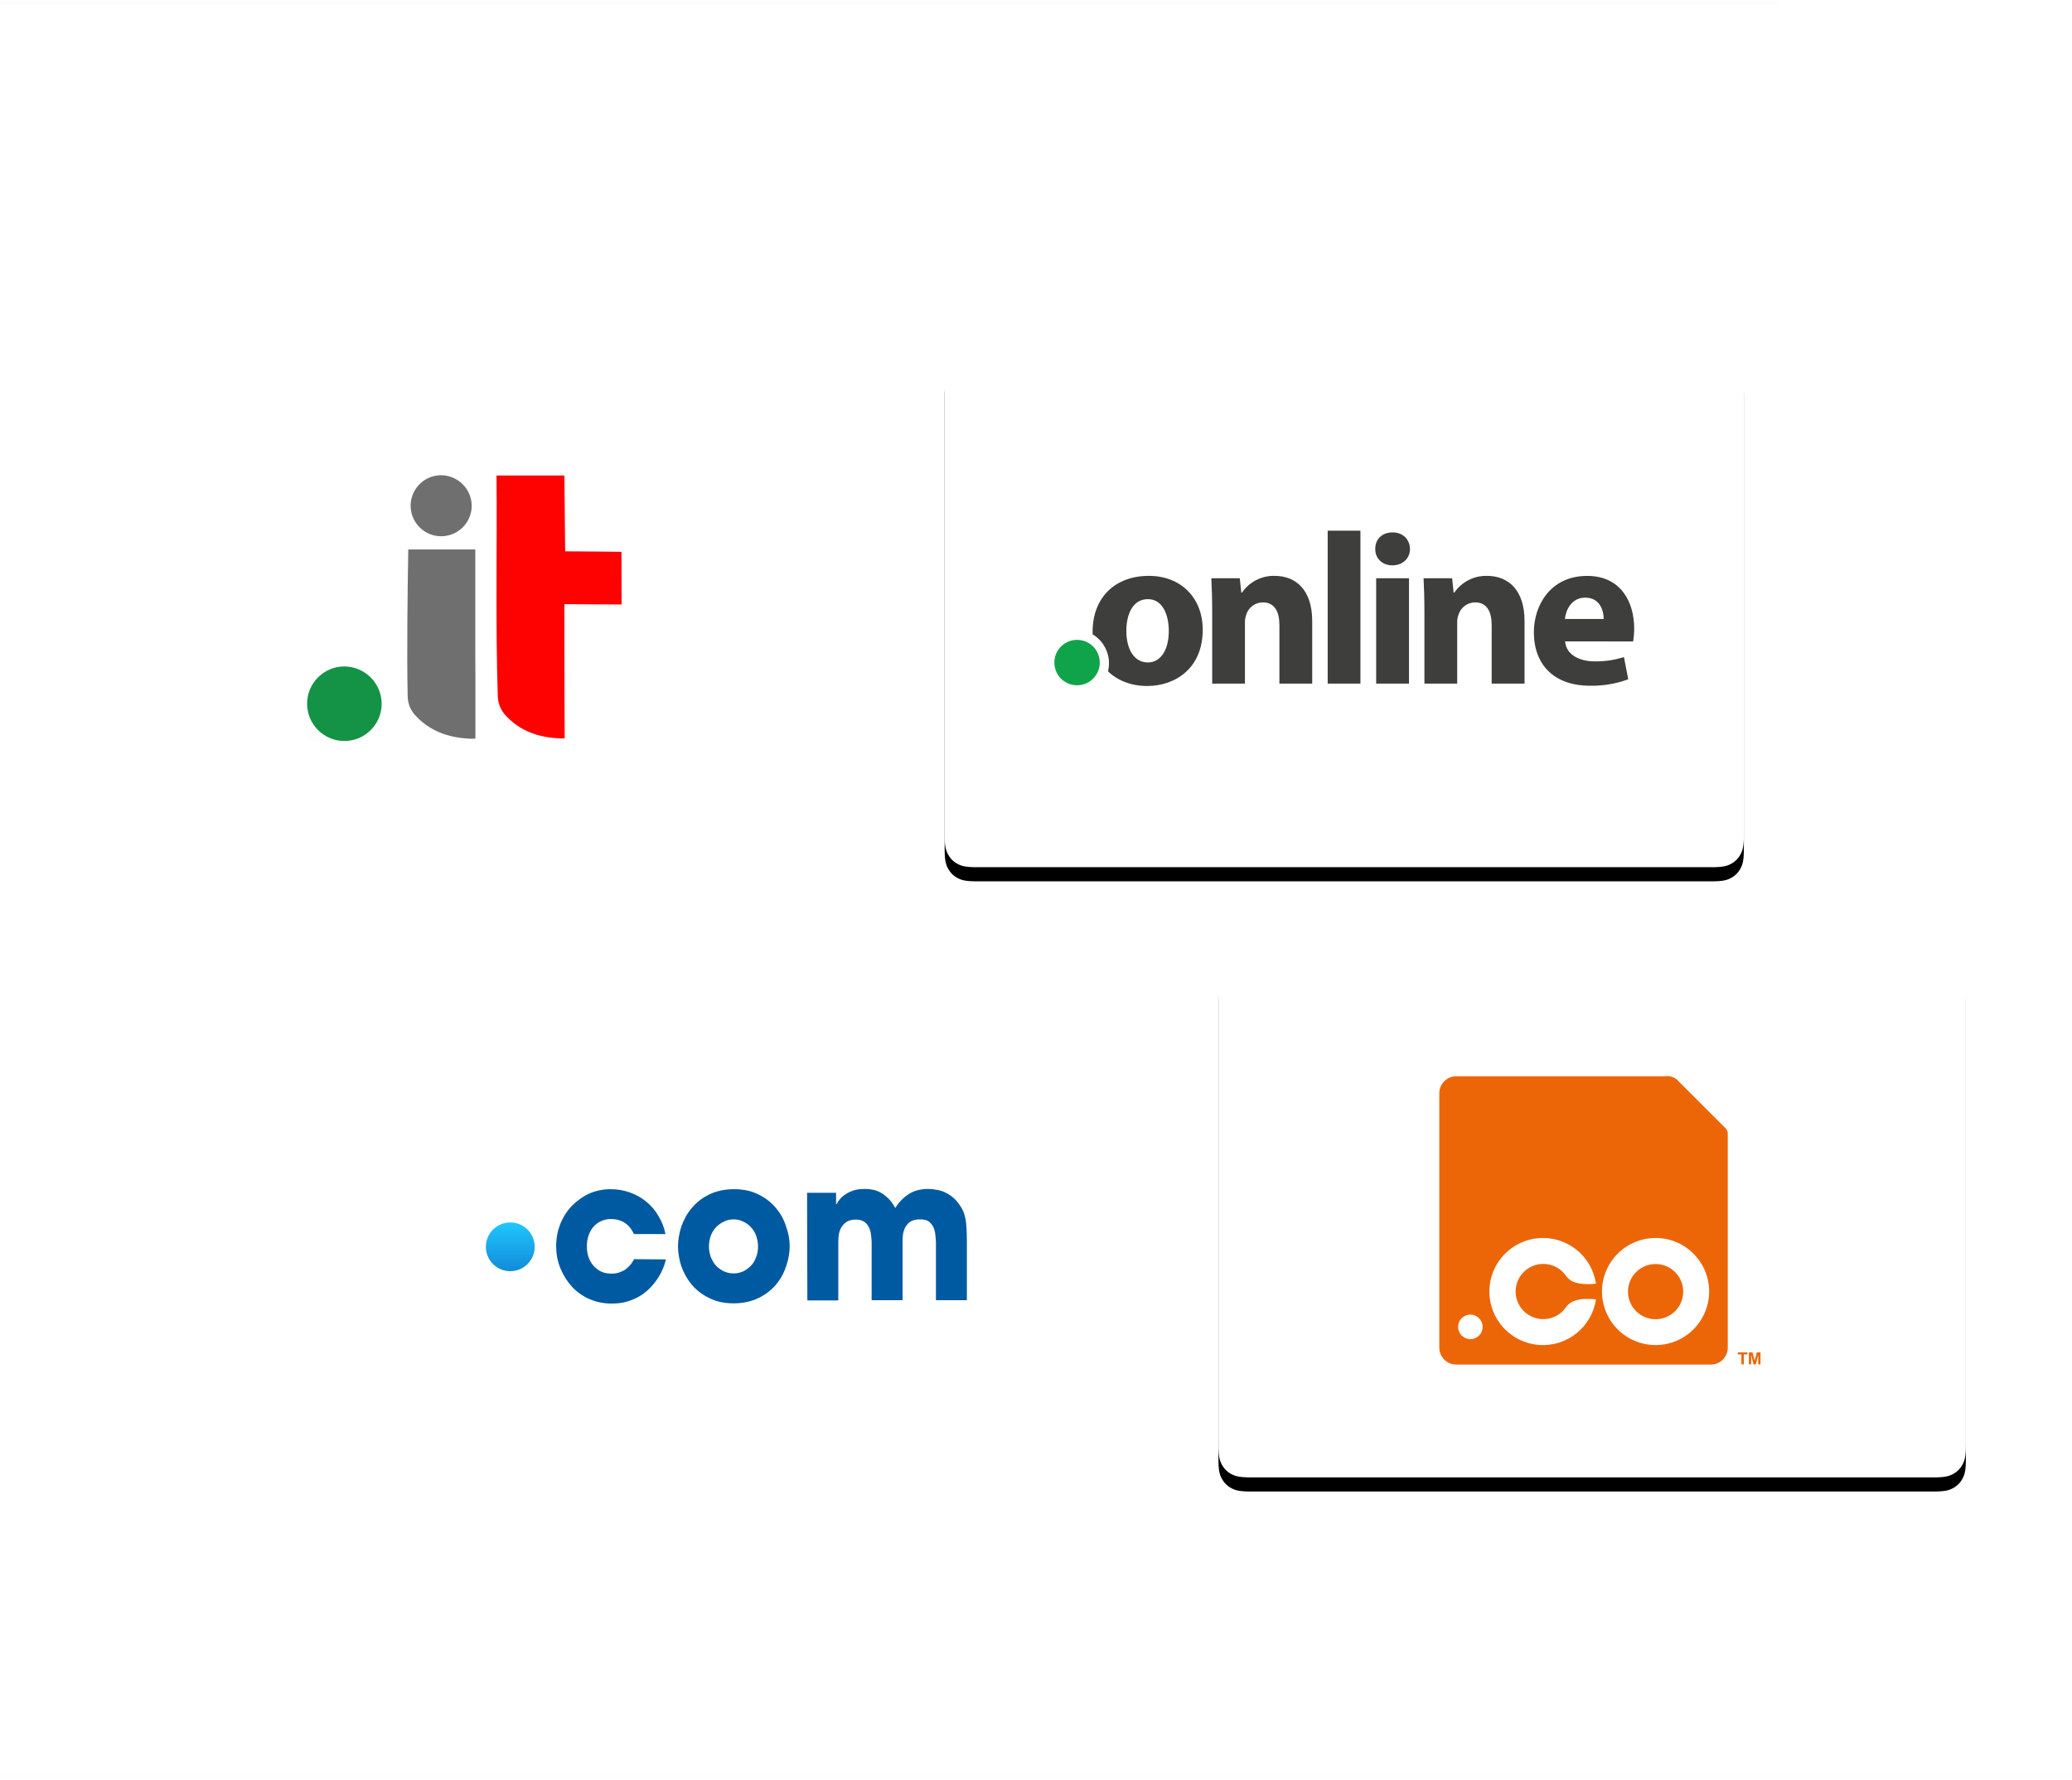 <?xml version="1.0" encoding="UTF-8"?>
<svg xmlns="http://www.w3.org/2000/svg" xmlns:xlink="http://www.w3.org/1999/xlink" height="378" viewBox="0 0 440 378" width="440">
  <defs>
    <filter id="a" height="223.7%" width="180.1%" x="-40.1%" y="-59.1%">
      <feOffset dx="0" dy="5" in="SourceAlpha" result="shadowOffsetOuter1"></feOffset>
      <feGaussianBlur in="shadowOffsetOuter1" result="shadowBlurOuter1" stdDeviation="13.5"></feGaussianBlur>
      <feColorMatrix in="shadowBlurOuter1" result="shadowMatrixOuter1" type="matrix" values="0 0 0 0 0   0 0 0 0 0.106   0 0 0 0 0.255  0 0 0 0.15 0"></feColorMatrix>
      <feMerge>
        <feMergeNode in="shadowMatrixOuter1"></feMergeNode>
        <feMergeNode in="SourceGraphic"></feMergeNode>
      </feMerge>
    </filter>
    <path id="b" d="m6.829 0h156.056c2.375 0 3.236.247 4.104.712s1.549 1.146 2.014 2.014c.464.868.712 1.729.712 4.104v96.3c0 2.375-.247 3.236-.712 4.104-.464.868-1.146 1.549-2.014 2.014-.868.464-1.729.712-4.104.712h-156.056c-2.375 0-3.236-.247-4.104-.712-.868-.464-1.549-1.146-2.014-2.014s-.712-1.729-.712-4.104v-96.3c0-2.375.247-3.236.712-4.104.464-.868 1.146-1.549 2.014-2.014.868-.464 1.729-.712 4.104-.712z"></path>
    <filter id="c" height="119.1%" width="112.4%" x="-6.2%" y="-6.8%">
      <feOffset dx="0" dy="3" in="SourceAlpha" result="shadowOffsetOuter1"></feOffset>
      <feGaussianBlur in="shadowOffsetOuter1" result="shadowBlurOuter1" stdDeviation="3"></feGaussianBlur>
      <feColorMatrix in="shadowBlurOuter1" type="matrix" values="0 0 0 0 0   0 0 0 0 0.106   0 0 0 0 0.255  0 0 0 0.15 0"></feColorMatrix>
    </filter>
    <filter id="d" height="223.7%" width="185.7%" x="-42.8%" y="-59.1%">
      <feOffset dx="0" dy="5" in="SourceAlpha" result="shadowOffsetOuter1"></feOffset>
      <feGaussianBlur in="shadowOffsetOuter1" result="shadowBlurOuter1" stdDeviation="13.5"></feGaussianBlur>
      <feColorMatrix in="shadowBlurOuter1" result="shadowMatrixOuter1" type="matrix" values="0 0 0 0 0   0 0 0 0 0.106   0 0 0 0 0.255  0 0 0 0.15 0"></feColorMatrix>
      <feMerge>
        <feMergeNode in="shadowMatrixOuter1"></feMergeNode>
        <feMergeNode in="SourceGraphic"></feMergeNode>
      </feMerge>
    </filter>
    <path id="e" d="m6.829 0h145.056c2.375 0 3.236.247 4.104.712s1.549 1.146 2.014 2.014c.464.868.712 1.729.712 4.104v96.3c0 2.375-.247 3.236-.712 4.104-.464.868-1.146 1.549-2.014 2.014-.868.464-1.729.712-4.104.712h-145.056c-2.375 0-3.236-.247-4.104-.712-.868-.464-1.549-1.146-2.014-2.014s-.712-1.729-.712-4.104v-96.3c0-2.375.247-3.236.712-4.104.464-.868 1.146-1.549 2.014-2.014.868-.464 1.729-.712 4.104-.712z"></path>
    <filter id="f" height="119.1%" width="113.2%" x="-6.6%" y="-6.8%">
      <feOffset dx="0" dy="3" in="SourceAlpha" result="shadowOffsetOuter1"></feOffset>
      <feGaussianBlur in="shadowOffsetOuter1" result="shadowBlurOuter1" stdDeviation="3"></feGaussianBlur>
      <feColorMatrix in="shadowBlurOuter1" type="matrix" values="0 0 0 0 0   0 0 0 0 0.106   0 0 0 0 0.255  0 0 0 0.15 0"></feColorMatrix>
    </filter>
    <filter id="g" height="212.8%" width="178.1%" x="-39.1%" y="-56.4%">
      <feOffset dx="0" dy="5" in="SourceAlpha" result="shadowOffsetOuter1"></feOffset>
      <feGaussianBlur in="shadowOffsetOuter1" result="shadowBlurOuter1" stdDeviation="13.5"></feGaussianBlur>
      <feColorMatrix in="shadowBlurOuter1" result="shadowMatrixOuter1" type="matrix" values="0 0 0 0 0   0 0 0 0 0.106   0 0 0 0 0.255  0 0 0 0.15 0"></feColorMatrix>
      <feMerge>
        <feMergeNode in="shadowMatrixOuter1"></feMergeNode>
        <feMergeNode in="SourceGraphic"></feMergeNode>
      </feMerge>
    </filter>
    <linearGradient id="h" x1="50.036%" x2="50.036%" y1="99.18%" y2=".184%">
      <stop offset="0" stop-color="#128cd9"></stop>
      <stop offset="1" stop-color="#1fc7fd"></stop>
    </linearGradient>
    <filter id="i" height="212.8%" width="178.1%" x="-39.1%" y="-56.4%">
      <feOffset dx="0" dy="5" in="SourceAlpha" result="shadowOffsetOuter1"></feOffset>
      <feGaussianBlur in="shadowOffsetOuter1" result="shadowBlurOuter1" stdDeviation="13.5"></feGaussianBlur>
      <feColorMatrix in="shadowBlurOuter1" result="shadowMatrixOuter1" type="matrix" values="0 0 0 0 0   0 0 0 0 0.106   0 0 0 0 0.255  0 0 0 0.15 0"></feColorMatrix>
      <feMerge>
        <feMergeNode in="shadowMatrixOuter1"></feMergeNode>
        <feMergeNode in="SourceGraphic"></feMergeNode>
      </feMerge>
    </filter>
    <mask id="j" fill="#fff">
      <path d="m0 0h440v377h-440z" fill="#fff" fill-rule="evenodd"></path>
    </mask>
  </defs>
  <g fill="none" fill-rule="evenodd" transform="translate(0 .5)">
    <path d="m0 377h440" mask="url(#j)" stroke="#001b41" stroke-linecap="square" stroke-opacity=".01"></path>
    <g mask="url(#j)">
      <g transform="translate(22.246 68.724)">
        <g filter="url(#a)" transform="translate(178.357)">
          <use fill="#000" filter="url(#c)" xlink:href="#b"></use>
          <use fill="#fff" fill-rule="evenodd" xlink:href="#b"></use>
          <g fill-rule="nonzero" transform="translate(23.288 38.485)">
            <g fill="#3e3e3d">
              <path d="m33.524 17.223c0-2.792-.092-5.172-.183-7.119h6.038l.331 3.051h.137c1.557-2.273 4.153-3.61 6.908-3.56 4.578 0 8.007 3.016 8.007 9.606v13.277h-6.964v-12.403c0-2.883-1.017-4.846-3.52-4.846-1.618.009-3.044 1.064-3.525 2.609-.199.556-.292 1.144-.275 1.734v12.906h-6.954z"></path>
              <path d="m58.049 0h6.954v32.479h-6.954z"></path>
              <path d="m75.528 3.885c0 1.922-1.465 3.478-3.759 3.478-2.193 0-3.658-1.556-3.612-3.478-.046-2.034 1.419-3.519 3.663-3.519s3.663 1.505 3.708 3.519zm-7.183 28.594v-22.375h6.974v22.375z"></path>
              <path d="m78.591 17.223c0-2.792-.086-5.172-.178-7.119h6.064l.32 3.051h.142c1.556-2.273 4.153-3.611 6.908-3.56 4.578 0 8.007 3.016 8.007 9.606v13.277h-6.979v-12.403c0-2.883-1.017-4.846-3.525-4.846-1.617.008-3.043 1.064-3.52 2.609-.201.555-.296 1.144-.28 1.734v12.906h-6.959z"></path>
              <path d="m108.472 23.509c.229 2.878 3.052 4.251 6.313 4.251 2.094.026 4.179-.283 6.176-.915l.916 4.714c-2.59.96-5.337 1.426-8.099 1.373-7.595 0-11.945-4.394-11.945-11.391 0-5.67 3.525-11.935 11.304-11.935 7.229-.01 10.001 5.624 10.001 11.177 0 .92-.077 1.839-.229 2.746zm8.19-4.76c0-1.688-.733-4.526-3.932-4.526-2.935 0-4.115 2.654-4.304 4.526z"></path>
              <path d="m20.069 9.596c-7.183 0-11.939 4.628-11.939 11.854v.559c2.16 1.305 3.48 3.645 3.48 6.168-.001.574-.071 1.146-.209 1.704 2.091 2.004 5.006 3.107 8.302 3.107 5.998 0 11.812-3.763 11.812-11.95-.005-6.723-4.583-11.442-11.446-11.442zm-.198 18.393c-2.971 0-4.578-2.883-4.578-6.723 0-3.29 1.236-6.723 4.578-6.723 3.159 0 4.436 3.382 4.436 6.723.02 4.027-1.719 6.723-4.436 6.723z"></path>
            </g>
            <path d="m9.655 28.014c0 1.952-1.176 3.712-2.98 4.458s-3.88.334-5.261-1.046c-1.381-1.38-1.794-3.456-1.047-5.259s2.508-2.979 4.46-2.979c2.666 0 4.828 2.161 4.828 4.826z" fill="#10a44a"></path>
          </g>
        </g>
        <g filter="url(#d)" transform="translate(236.5 129.594)">
          <use fill="#000" filter="url(#f)" xlink:href="#e"></use>
          <use fill="#fff" fill-rule="evenodd" xlink:href="#e"></use>
          <g fill-rule="nonzero" transform="translate(46.897 24.741)">
            <path d="m48.055.027h-44.451c-1.99 0-3.604 1.613-3.604 3.602v54.03c0 1.99 1.613 3.602 3.604 3.602h54.051c1.989-.004 3.6-1.614 3.604-3.602v-45.255c.052-.554-.169-1.099-.593-1.459l-9.775-9.772c-.676-.856-1.754-1.292-2.835-1.147" fill="#ec6608"></path>
            <g fill="#fff">
              <path d="m45.931 51.628c-3.239 0-5.865-2.625-5.865-5.863s2.626-5.863 5.865-5.863c3.239 0 5.865 2.625 5.865 5.863s-2.626 5.863-5.865 5.863m0-17.257c-4.603-.003-8.755 2.768-10.518 7.018-1.763 4.251-.79 9.145 2.465 12.398 3.255 3.254 8.151 4.227 12.403 2.464 4.252-1.762 7.024-5.912 7.021-10.514-.004-6.277-5.093-11.364-11.372-11.368"></path>
              <path d="m27.827 48.156c-.355.255-.668.565-.925.919-1.459 2.111-4.121 3.029-6.572 2.265-2.45-.764-4.119-3.031-4.119-5.597 0-2.566 1.669-4.833 4.119-5.597s5.113.154 6.572 2.265c.258.353.57.663.925.919 1.401.938 3.578.919 5.442.756-.869-5.896-6.143-10.121-12.088-9.686-5.946.435-10.547 5.384-10.547 11.344 0 5.959 4.601 10.908 10.547 11.344 5.946.435 11.219-3.79 12.088-9.686-1.864-.169-4.04-.189-5.442.756"></path>
              <path d="m9.202 53.256c0 1.439-1.167 2.606-2.607 2.606s-2.607-1.167-2.607-2.606c0-1.439 1.167-2.606 2.607-2.606s2.607 1.167 2.607 2.606"></path>
            </g>
            <path d="m64.152 61.21v-2.111h-.756v-.43h2.027v.43h-.756v2.111z" fill="#ec6608"></path>
            <path d="m65.742 61.21v-2.541h.769l.463 1.733.456-1.733h.776v2.541h-.482v-2l-.502 2h-.495l-.502-2v2z" fill="#ec6608"></path>
          </g>
        </g>
        <g filter="url(#g)" transform="translate(58.143 129.594)">
          <path d="m6.829 0h145.056c2.375 0 3.236.247 4.104.712s1.549 1.146 2.014 2.014c.464.868.712 1.729.712 4.104v96.3c0 2.375-.247 3.236-.712 4.104-.464.868-1.146 1.549-2.014 2.014-.868.464-1.729.712-4.104.712h-145.056c-2.375 0-3.236-.247-4.104-.712-.868-.464-1.549-1.146-2.014-2.014s-.712-1.729-.712-4.104v-96.3c0-2.375.247-3.236.712-4.104.464-.868 1.146-1.549 2.014-2.014.868-.464 1.729-.712 4.104-.712z" fill="#fff"></path>
          <g fill-rule="nonzero" transform="translate(22.786 48.696)">
            <ellipse cx="5.185" cy="12.293" fill="url(#h)" rx="5.185" ry="5.177"></ellipse>
            <g fill="#005aa1" transform="translate(14.93)">
              <path d="m23.305 14.968c-.308 1.281-.77 2.512-1.489 3.639-.667 1.128-1.54 2.153-2.515 3.024-.975.871-2.105 1.538-3.388 1.999-1.283.513-2.618.718-4.107.718-1.643 0-3.234-.308-4.671-.923-1.437-.615-2.669-1.487-3.747-2.614-1.027-1.128-1.848-2.409-2.464-3.896-.616-1.487-.924-3.076-.924-4.767 0-1.692.308-3.229.873-4.716.616-1.487 1.437-2.768 2.464-3.844 1.078-1.076 2.259-1.948 3.696-2.614 1.437-.615 2.977-.923 4.569-.923 1.437 0 2.823.256 4.107.718 1.283.461 2.464 1.128 3.439 1.948 1.027.82 1.899 1.845 2.567 3.024.719 1.179 1.232 2.46 1.489 3.844h-6.673c-.205-.359-.411-.769-.667-1.128-.257-.359-.565-.718-.975-1.025s-.821-.564-1.335-.718c-.513-.205-1.078-.308-1.797-.308-.77-.051-1.489.103-2.156.41-.616.256-1.181.666-1.643 1.179-.462.513-.821 1.128-1.078 1.897-.257.718-.359 1.487-.359 2.307 0 .82.103 1.589.359 2.307.257.718.616 1.333 1.078 1.845.462.513 1.027.923 1.643 1.23.616.256 1.335.41 2.156.41.667 0 1.283-.103 1.797-.308s.975-.41 1.335-.718.667-.615.975-.974c.257-.359.513-.718.667-1.076z"></path>
              <path d="m32.442 12.2c0 .82.154 1.589.411 2.307.308.718.667 1.333 1.129 1.845.513.513 1.078.871 1.694 1.179.616.256 1.283.41 2.002.41.719 0 1.386-.154 2.002-.41.616-.308 1.181-.718 1.643-1.179.513-.513.873-1.128 1.129-1.845.308-.718.411-1.487.411-2.307 0-.82-.154-1.589-.411-2.307-.257-.718-.667-1.333-1.129-1.794-.462-.513-1.027-.923-1.643-1.179-.616-.308-1.283-.461-2.002-.461-.719 0-1.386.154-2.002.461-.616.256-1.181.666-1.694 1.179-.462.513-.873 1.076-1.129 1.794-.257.718-.411 1.487-.411 2.307zm-6.57 0c0-1.384.257-2.819.719-4.254.513-1.435 1.232-2.768 2.207-3.896.975-1.179 2.207-2.153 3.696-2.87 1.489-.718 3.234-1.128 5.236-1.128 2.002 0 3.747.359 5.236 1.128 1.489.718 2.721 1.692 3.696 2.87.975 1.128 1.694 2.46 2.156 3.896.513 1.435.77 2.819.77 4.254 0 1.384-.257 2.819-.77 4.254-.462 1.435-1.181 2.717-2.156 3.896-.975 1.128-2.207 2.102-3.696 2.819-1.489.718-3.234 1.128-5.236 1.128-2.002 0-3.747-.359-5.236-1.128-1.489-.718-2.669-1.64-3.696-2.819-.975-1.179-1.694-2.46-2.207-3.896-.462-1.435-.719-2.87-.719-4.254z"></path>
              <path d="m53.282.82h6.16v2.409h.103c.154-.256.308-.564.616-.923.257-.359.616-.718 1.078-1.025.462-.359 1.078-.666 1.797-.923.719-.256 1.591-.359 2.618-.359.462 0 .975.051 1.54.154.565.103 1.129.308 1.694.615.565.308 1.078.718 1.643 1.23.513.513 1.027 1.23 1.489 2.05.667-1.128 1.591-2.102 2.721-2.87 1.129-.769 2.567-1.179 4.261-1.179.411 0 .821.051 1.283.103.462.051.975.154 1.489.308.513.154 1.027.41 1.54.718.513.308 1.027.718 1.489 1.179.513.564.924 1.128 1.232 1.64.308.513.565 1.076.719 1.743.205.666.308 1.435.359 2.307.051.871.103 1.897.103 3.178v12.456h-6.57v-12.148c0-.461-.051-.974-.103-1.538-.051-.615-.154-1.128-.359-1.64s-.565-.974-.975-1.333c-.462-.359-1.078-.513-1.951-.513-.924 0-1.643.205-2.156.564-.462.359-.821.82-1.078 1.333-.205.513-.359 1.025-.411 1.538s-.051.923-.051 1.281v12.456h-6.57v-12.405c0-.308-.051-.718-.103-1.23-.051-.564-.154-1.076-.359-1.589-.205-.513-.513-.974-.975-1.333-.462-.359-1.078-.564-1.899-.564-.924 0-1.643.205-2.156.615-.513.359-.873.871-1.129 1.384-.257.564-.359 1.128-.411 1.692-.051.564-.051 1.025-.051 1.333v12.148h-6.57z"></path>
            </g>
          </g>
        </g>
        <g filter="url(#i)">
          <path d="m6.829 0h145.056c2.375 0 3.236.247 4.104.712s1.549 1.146 2.014 2.014c.464.868.712 1.729.712 4.104v96.3c0 2.375-.247 3.236-.712 4.104-.464.868-1.146 1.549-2.014 2.014-.868.464-1.729.712-4.104.712h-145.056c-2.375 0-3.236-.247-4.104-.712-.868-.464-1.549-1.146-2.014-2.014s-.712-1.729-.712-4.104v-96.3c0-2.375.247-3.236.712-4.104.464-.868 1.146-1.549 2.014-2.014.868-.464 1.729-.712 4.104-.712z" fill="#fff"></path>
          <g fill-rule="nonzero" transform="translate(42.968 26.704)">
            <path d="m66.79 27.454c-3.65 0-11.189-.065-12.154-.065.03 8.602 0 19.888.066 28.483-.485.051-.974.051-1.459 0-4.288-.262-7.974-1.56-10.963-4.714-1.117-1.149-1.755-2.678-1.786-4.28-.5-15.239-.137-31.549-.268-46.811h14.411c.036 4.518.167 15.905.167 16.102 3.573 0 8.373.065 11.957.101z" fill="#fe0101"></path>
            <path d="m.047 49.937c.935 3.107 2.775 5.357 6.014 6.244.369.101.84-.131 1.102.333-2.138 0-4.305 0-6.443.036-.595 0-.738-.101-.703-.702.03-1.976.03-3.941.03-5.911z" fill="#fefdfd"></path>
            <path d="m34.955 6.548c-.036 3.563-2.942 6.429-6.506 6.417-3.564-.012-6.451-2.897-6.463-6.46-.012-3.563 2.855-6.468 6.419-6.504 3.618 0 6.55 2.932 6.55 6.548z" fill="#706f6f"></path>
            <path d="m15.84 48.597c-.036 4.355-3.585 7.863-7.942 7.851-4.357-.012-7.886-3.54-7.898-7.895-.012-4.355 3.497-7.902 7.854-7.939 2.119-.003 4.152.837 5.65 2.335 1.498 1.498 2.339 3.53 2.335 5.648z" fill="#149346"></path>
            <path d="m35.717 38.043v-22.269h-14.232c-.131 7.215-.333 22.078-.131 31.097.003 1.616.645 3.165 1.786 4.31 3.007 3.173 6.783 4.512 11.13 4.762.49.036.981.036 1.471 0-.024-5.506.036-12.387-.024-17.9z" fill="#706f6f"></path>
          </g>
        </g>
      </g>
    </g>
    <path d="m0 0h377" mask="url(#j)" stroke="#001b41" stroke-linecap="square" stroke-opacity=".01"></path>
  </g>
</svg>
